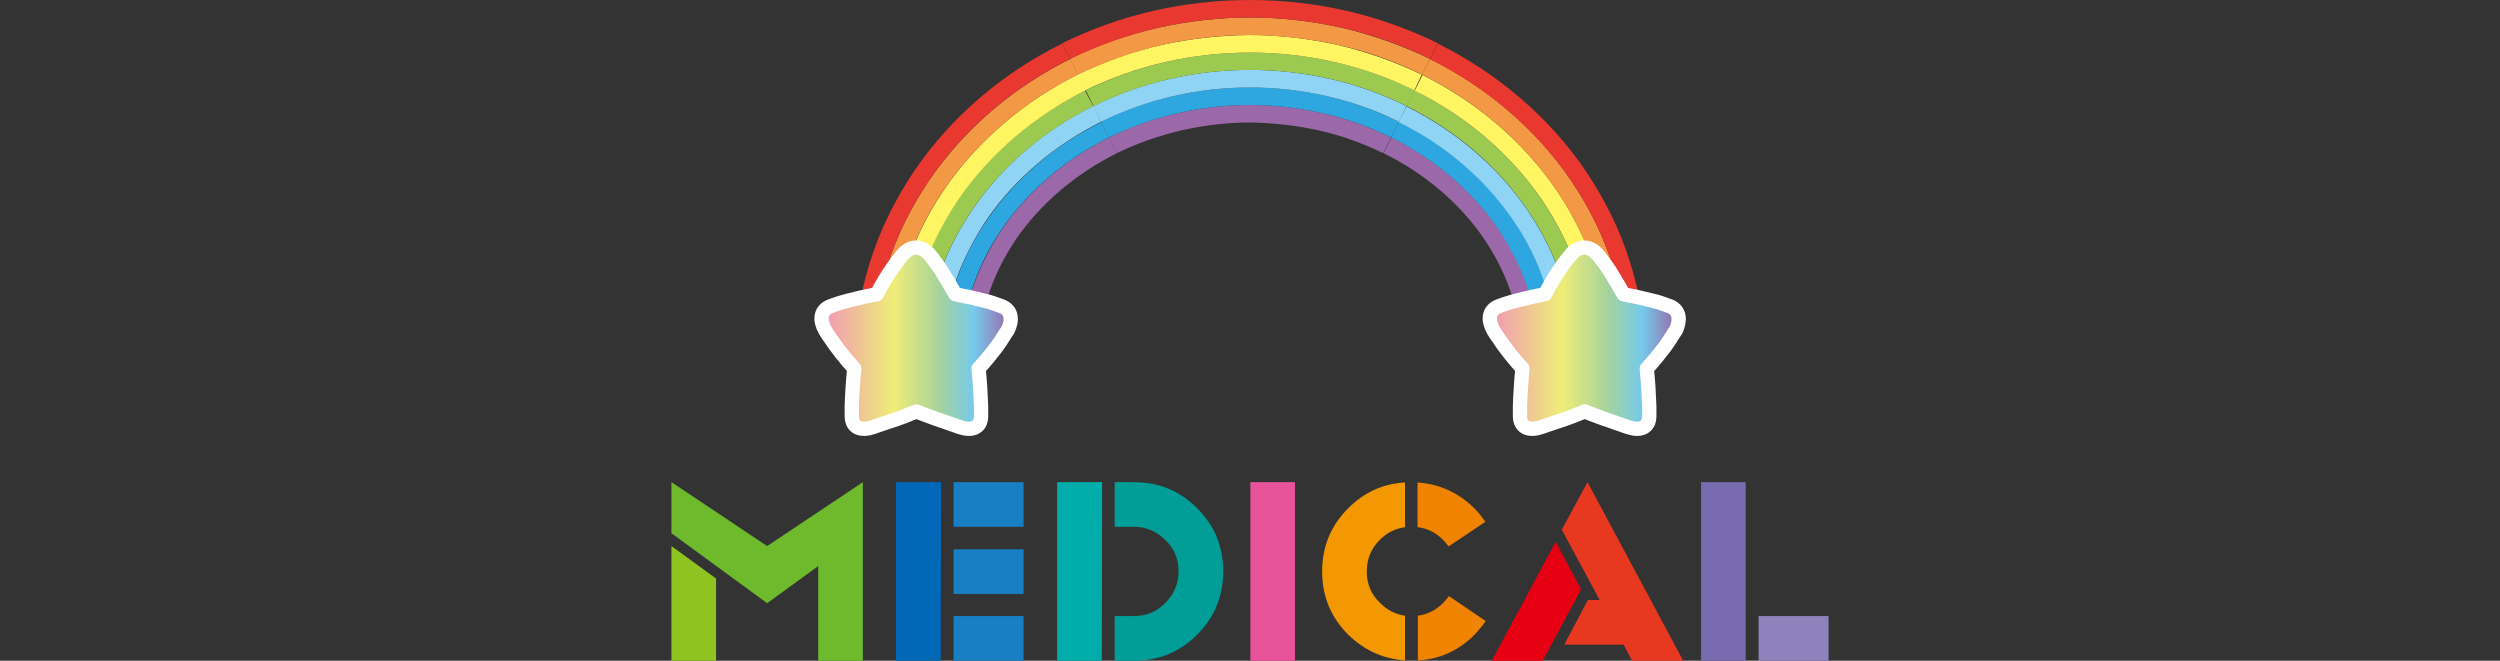 <?xml version="1.0" encoding="utf-8"?>
<!-- Generator: Adobe Illustrator 25.3.1, SVG Export Plug-In . SVG Version: 6.00 Build 0)  -->
<svg version="1.1" xmlns="http://www.w3.org/2000/svg" xmlns:xlink="http://www.w3.org/1999/xlink" x="0px" y="0px" width="700px"
	 height="185px" viewBox="0 0 700 185" style="enable-background:new 0 0 700 185;" xml:space="preserve">
<rect x="0" y="0" width="700" height="185" fill="#333333" stroke="none"/>
<style type="text/css">
	.st0{fill:#9B68A9;}
	.st1{fill:#2EA7E0;}
	.st2{fill:#8FD3F5;}
	.st3{fill:#9CCA50;}
	.st4{fill:#FFF462;}
	.st5{fill:#F39945;}
	.st6{fill:#E8382F;}
	.st7{fill:url(#SVGID_1_);stroke:#FFFFFF;stroke-width:4;stroke-linecap:round;stroke-linejoin:round;stroke-miterlimit:10;}
	.st8{fill:url(#SVGID_2_);stroke:#FFFFFF;stroke-width:4;stroke-linecap:round;stroke-linejoin:round;stroke-miterlimit:10;}
	.st9{fill:#6FBA2C;}
	.st10{fill:#8FC31F;}
	.st11{fill:#0068B7;}
	.st12{fill:#187FC4;}
	.st13{fill:#00ADA9;}
	.st14{fill:#009E96;}
	.st15{fill:#E85298;}
	.st16{fill:#F39800;}
	.st17{fill:#F08300;}
	.st18{fill:#E60012;}
	.st19{fill:#E83820;}
	.st20{fill:#796BAF;}
	.st21{fill:#8F82BC;}
	.st22{fill:none;}
</style>
<g id="レイヤー_1">
</g>
<g id="写真">
	<g>
		<g>
			<g>
				<g>
					<g>
						<path class="st0" d="M312.7,42.9c-11.4,5.7-21.4,14.1-28.3,24.2c-3.4,5.1-6.2,10.6-7.9,16.4c-1.9,5.7-2.7,11.7-2.7,17.8h-4.9
							c0.1-6.5,1-13,3-19.2c1.9-6.2,4.9-12.2,8.5-17.7c7.4-10.9,18-19.9,30.2-25.9L312.7,42.9z"/>
						<path class="st1" d="M310.5,38.5c-12.1,6-22.7,14.9-30.2,25.9c-3.7,5.5-6.6,11.4-8.5,17.7c-2,6.2-2.9,12.7-3,19.2h-4.9
							c0.1-7,1-14,3.2-20.7c2.1-6.7,5.2-13.1,9.2-18.9c8-11.7,19.2-21.2,32.1-27.5L310.5,38.5z"/>
						<path class="st2" d="M308.3,34.1c-12.8,6.4-24.1,15.8-32.1,27.5c-3.9,5.9-7.1,12.2-9.2,18.9c-2.2,6.7-3.1,13.7-3.2,20.7H259
							c0.1-7.5,1.1-15,3.4-22.2c2.2-7.2,5.6-14,9.8-20.2c8.5-12.5,20.4-22.5,34-29.2L308.3,34.1z"/>
						<path class="st3" d="M306.1,29.7c-13.5,6.7-25.5,16.7-34,29.2c-4.2,6.3-7.6,13-9.8,20.2c-2.3,7.2-3.4,14.7-3.4,22.2h-4.9
							c0.1-8,1.2-16,3.6-23.6c2.4-7.7,6-14.9,10.4-21.5c9-13.2,21.6-23.8,35.8-30.8L306.1,29.7z"/>
						<path class="st4" d="M304,25.3c-14.2,7.1-26.8,17.6-35.8,30.8c-4.4,6.6-8.1,13.9-10.4,21.5c-2.5,7.6-3.6,15.6-3.6,23.6h-4.9
							c0.1-8.5,1.3-17,3.9-25.1c2.5-8.1,6.3-15.8,11-22.8c9.5-14,22.8-25.1,37.7-32.5L304,25.3z"/>
						<path class="st5" d="M301.8,20.9c-14.9,7.4-28.2,18.5-37.7,32.5c-4.7,7-8.5,14.7-11,22.8c-2.6,8.1-3.8,16.6-3.9,25.1h-4.9
							c0.1-9,1.3-18,4.1-26.6c2.6-8.6,6.7-16.7,11.7-24.1c10-14.7,24-26.4,39.6-34.1L301.8,20.9z"/>
						<path class="st6" d="M299.6,16.5C284,24.3,270,35.9,260,50.7c-5,7.4-9,15.5-11.7,24.1c-2.8,8.6-4,17.6-4.1,26.6h-4.9
							c0.1-9.5,1.4-19,4.3-28c2.8-9.1,7.1-17.6,12.3-25.4c10.5-15.5,25.1-27.7,41.5-35.8L299.6,16.5z"/>
					</g>
					<g>
						<path class="st0" d="M387.3,42.9c-5.7-2.8-11.8-5-18.1-6.4c-6.3-1.4-12.7-2.1-19.2-2.2c-6.5,0-13,0.8-19.2,2.2
							c-6.3,1.5-12.4,3.6-18.1,6.4l-2.2-4.4c6.1-3,12.5-5.3,19.2-6.8c6.7-1.5,13.5-2.3,20.3-2.3c6.9,0,13.7,0.8,20.3,2.3
							c6.6,1.5,13.1,3.8,19.2,6.8L387.3,42.9z"/>
						<path class="st1" d="M389.5,38.5c-6.1-3-12.5-5.3-19.2-6.8c-6.7-1.5-13.5-2.3-20.3-2.3c-6.9,0-13.7,0.8-20.3,2.3
							c-6.6,1.5-13.1,3.8-19.2,6.8l-2.2-4.4c6.4-3.2,13.2-5.6,20.3-7.2c7-1.6,14.2-2.4,21.4-2.4c7.2,0,14.4,0.8,21.4,2.4
							c7,1.6,13.8,4,20.3,7.2L389.5,38.5z"/>
						<path class="st2" d="M391.7,34.1c-6.4-3.2-13.2-5.6-20.3-7.2c-7-1.6-14.2-2.4-21.4-2.4c-7.2,0-14.4,0.8-21.4,2.4
							c-7,1.6-13.8,4-20.3,7.2l-2.2-4.4c27.1-13.5,60.6-13.5,87.7,0L391.7,34.1z"/>
						<path class="st3" d="M393.9,29.7c-27.1-13.5-60.6-13.5-87.7,0l-2.2-4.4c28.5-14.1,63.5-14.1,92.1,0L393.9,29.7z"/>
						<path class="st4" d="M396,25.3c-28.5-14.1-63.5-14.1-92.1,0l-2.2-4.4c7.5-3.7,15.4-6.5,23.5-8.3c8.1-1.8,16.4-2.7,24.7-2.8
							c8.3,0,16.6,1,24.7,2.8c8.1,1.9,16,4.7,23.5,8.3L396,25.3z"/>
						<path class="st5" d="M398.2,20.9c-7.5-3.7-15.4-6.5-23.5-8.3c-8.1-1.8-16.4-2.7-24.7-2.8c-8.3,0-16.6,1-24.7,2.8
							c-8.1,1.9-16,4.7-23.5,8.3l-2.2-4.4c7.8-3.9,16.1-6.8,24.6-8.7c8.5-1.9,17.2-2.9,25.8-2.9c8.7,0,17.3,1,25.8,2.9
							c8.5,2,16.7,4.9,24.6,8.7L398.2,20.9z"/>
						<path class="st6" d="M400.4,16.5c-7.8-3.9-16.1-6.8-24.6-8.7c-8.5-1.9-17.2-2.9-25.8-2.9c-8.7,0-17.3,1-25.8,2.9
							c-8.5,2-16.7,4.9-24.6,8.7l-2.2-4.4c8.2-4,16.8-7.1,25.7-9.1c8.8-2,17.9-3,26.9-3c9,0,18.1,1,26.9,3c8.8,2,17.5,5.1,25.7,9.1
							L400.4,16.5z"/>
					</g>
					<g>
						<path class="st0" d="M426.3,101.3c-0.1-6-0.9-12-2.7-17.8c-1.8-5.8-4.5-11.3-7.9-16.4c-6.9-10.2-16.9-18.6-28.3-24.2l2.2-4.4
							c12.1,6,22.7,14.9,30.2,25.9c3.7,5.5,6.6,11.4,8.5,17.7c2,6.2,2.9,12.7,3,19.2H426.3z"/>
						<path class="st1" d="M431.2,101.3c-0.1-6.5-1-13-3-19.2c-1.9-6.2-4.9-12.2-8.5-17.7c-7.4-10.9-18-19.9-30.2-25.9l2.2-4.4
							c12.8,6.4,24.1,15.8,32.1,27.5c3.9,5.9,7.1,12.2,9.2,18.9c2.2,6.7,3.1,13.7,3.2,20.7H431.2z"/>
						<path class="st2" d="M436.1,101.3c-0.1-7-1-14-3.2-20.7c-2.1-6.7-5.2-13.1-9.2-18.9c-8-11.7-19.2-21.2-32.1-27.5l2.2-4.4
							c13.5,6.7,25.5,16.7,34,29.2c4.2,6.3,7.6,13,9.8,20.2c2.3,7.2,3.4,14.7,3.4,22.2H436.1z"/>
						<path class="st3" d="M441,101.3c-0.1-7.5-1.1-15-3.4-22.2c-2.2-7.2-5.6-14-9.8-20.2c-8.5-12.5-20.4-22.5-34-29.2l2.2-4.4
							c14.2,7.1,26.8,17.6,35.8,30.8c4.4,6.6,8.1,13.9,10.4,21.5c2.5,7.6,3.6,15.6,3.6,23.6H441z"/>
						<path class="st4" d="M445.9,101.3c-0.1-8-1.2-16-3.6-23.6c-2.4-7.7-6-14.9-10.4-21.5c-9-13.2-21.6-23.8-35.8-30.8l2.2-4.4
							c14.9,7.4,28.2,18.5,37.7,32.5c4.7,7,8.5,14.7,11,22.8c2.6,8.1,3.8,16.6,3.9,25.1H445.9z"/>
						<path class="st5" d="M450.8,101.3c-0.1-8.5-1.3-17-3.9-25.1c-2.5-8.1-6.3-15.8-11-22.8c-9.5-14-22.8-25.1-37.7-32.5l2.2-4.4
							C416,24.3,430,35.9,440,50.7c5,7.4,9,15.5,11.7,24.1c2.8,8.6,4,17.6,4.1,26.6H450.8z"/>
						<path class="st6" d="M455.7,101.3c-0.1-9-1.3-18-4.1-26.6C449,66.1,444.9,58,440,50.7c-10-14.7-24-26.4-39.6-34.1l2.2-4.4
							c16.3,8.1,31,20.3,41.5,35.8c5.2,7.8,9.5,16.3,12.3,25.4c2.9,9,4.3,18.6,4.3,28H455.7z"/>
					</g>
				</g>
			</g>
			<linearGradient id="SVGID_1_" gradientUnits="userSpaceOnUse" x1="230" y1="94.681" x2="282.97" y2="94.681">
				<stop  offset="0" style="stop-color:#F096B7"/>
				<stop  offset="0.384" style="stop-color:#EFED77"/>
				<stop  offset="0.622" style="stop-color:#A7D39C"/>
				<stop  offset="0.806" style="stop-color:#75CAEB"/>
				<stop  offset="1" style="stop-color:#9B65A7"/>
			</linearGradient>
			<path class="st7" d="M280.6,85.8c-0.8-0.3-1.6-0.6-2.5-0.9c-0.9-0.3-1.9-0.6-2.9-0.8h0c-2.3-0.6-5-1.2-7.7-1.7
				c-1.4-2.5-2.8-4.8-4.1-6.9l0,0c-0.6-0.9-1.2-1.7-1.8-2.5c-0.6-0.8-1.1-1.5-1.7-2.1c-2.1-2.1-4.7-2.1-6.8,0
				c-0.5,0.6-1.1,1.3-1.7,2.1c-0.6,0.8-1.2,1.6-1.8,2.5l0,0c-1.4,2-2.8,4.4-4.1,6.9c-2.8,0.5-5.4,1.1-7.7,1.7l0,0
				c-2,0.5-3.9,1.1-5.4,1.7c-2.8,1.2-2.9,3.9-1.4,6.6c0.4,0.7,0.9,1.5,1.5,2.3c1.7,2.6,4,5.5,6.7,8.5c-0.4,3.8-0.6,7.4-0.7,10.6
				c0,1,0,1.9,0,2.7c0,3.4,2.7,4.2,5.9,3.1c0.9-0.3,1.7-0.6,2.6-0.9c0.9-0.3,1.8-0.6,2.7-0.9l0,0c2.2-0.7,4.5-1.6,6.9-2.6
				c3.5,1.4,6.7,2.5,9.6,3.5c0.9,0.3,1.8,0.6,2.6,0.9c3.2,1.1,5.9,0.3,5.9-3.1c0-0.9,0-1.8,0-2.7c-0.1-3.1-0.3-6.7-0.7-10.6
				c1.9-2,3.5-4.1,5-6l0,0c0.6-0.8,1.2-1.7,1.7-2.5c0.5-0.8,1-1.6,1.5-2.3C283.5,89.7,283.4,87,280.6,85.8z"/>
			<linearGradient id="SVGID_2_" gradientUnits="userSpaceOnUse" x1="417.03" y1="94.681" x2="470" y2="94.681">
				<stop  offset="0" style="stop-color:#F096B7"/>
				<stop  offset="0.384" style="stop-color:#EFED77"/>
				<stop  offset="0.622" style="stop-color:#A7D39C"/>
				<stop  offset="0.806" style="stop-color:#75CAEB"/>
				<stop  offset="1" style="stop-color:#9B65A7"/>
			</linearGradient>
			<path class="st8" d="M467.7,85.8c-0.8-0.3-1.6-0.6-2.5-0.9c-0.9-0.3-1.9-0.6-2.9-0.8h0c-2.3-0.6-5-1.2-7.7-1.7
				c-1.4-2.5-2.8-4.8-4.1-6.9l0,0c-0.6-0.9-1.2-1.7-1.8-2.5c-0.6-0.8-1.1-1.5-1.7-2.1c-2.1-2.1-4.7-2.1-6.8,0
				c-0.5,0.6-1.1,1.3-1.7,2.1c-0.6,0.8-1.2,1.6-1.8,2.5l0,0c-1.4,2-2.8,4.4-4.1,6.9c-2.8,0.5-5.4,1.1-7.7,1.7l0,0
				c-2,0.5-3.9,1.1-5.4,1.7c-2.8,1.2-2.9,3.9-1.4,6.6c0.4,0.7,0.9,1.5,1.5,2.3c1.7,2.6,4,5.5,6.7,8.5c-0.4,3.8-0.6,7.4-0.7,10.6
				c0,1,0,1.9,0,2.7c0,3.4,2.7,4.2,5.9,3.1c0.9-0.3,1.7-0.6,2.6-0.9c0.9-0.3,1.8-0.6,2.7-0.9l0,0c2.2-0.7,4.5-1.6,6.9-2.6
				c3.5,1.4,6.7,2.5,9.6,3.5c0.9,0.3,1.8,0.6,2.6,0.9c3.2,1.1,5.9,0.3,5.9-3.1c0-0.9,0-1.8,0-2.7c-0.1-3.1-0.3-6.7-0.7-10.6
				c1.9-2,3.5-4.1,5-6l0,0c0.6-0.8,1.2-1.7,1.7-2.5c0.5-0.8,1-1.6,1.5-2.3C470.5,89.7,470.4,87,467.7,85.8z"/>
		</g>
		<g>
			<g>
				<polygon class="st9" points="188,149.3 188,135 214.8,152.9 241.6,135 241.6,135 241.6,135 241.6,185 229.1,185 229.1,158.5 
					214.8,168.9 				"/>
				<polygon class="st10" points="200.5,162 200.5,185 188,185 188,152.9 				"/>
			</g>
			<g>
				<polygon class="st11" points="250.9,135 263.5,135 263.4,185 250.9,185 				"/>
				<rect x="267" y="135" class="st12" width="19.6" height="12.5"/>
				<rect x="267" y="153.8" class="st12" width="19.6" height="12.5"/>
				<rect x="267" y="172.5" class="st12" width="19.6" height="12.5"/>
			</g>
			<g>
				<polygon class="st13" points="296,135 308.6,135 308.5,185 296,185 				"/>
				<path class="st14" d="M312.1,147.5V135h5.4c6.9,0,12.8,2.4,17.7,7.3c4.9,4.9,7.3,10.8,7.3,17.7c0,6.9-2.4,12.8-7.3,17.7
					c-4.9,4.9-10.8,7.3-17.7,7.3h-5.4v-12.5h5.4c3.5,0,6.4-1.2,8.8-3.7c2.4-2.4,3.7-5.4,3.7-8.8c0-3.5-1.2-6.4-3.7-8.8
					c-2.4-2.4-5.4-3.7-8.8-3.7H312.1z"/>
			</g>
			<polygon class="st15" points="350.1,135 362.6,135 362.6,185 350.1,185 			"/>
			<g>
				<path class="st16" d="M393.4,172.4v12.5c-6.1-0.4-11.4-2.8-15.9-7.2c-4.9-4.9-7.3-10.8-7.3-17.7c0-6.9,2.4-12.8,7.3-17.7
					c4.5-4.5,9.8-6.9,15.9-7.2v12.5c-2.7,0.4-5,1.5-7,3.5c-2.5,2.5-3.7,5.4-3.7,8.9c0,3.5,1.2,6.4,3.7,8.8
					C388.4,170.8,390.7,172,393.4,172.4z"/>
				<path class="st17" d="M405.6,153c-0.5-0.7-1-1.3-1.6-1.9c-2-2-4.4-3.2-7.1-3.5v-12.5c6.1,0.4,11.4,2.8,15.9,7.2
					c1.2,1.2,2.2,2.5,3.1,3.8L405.6,153z"/>
				<path class="st17" d="M416,173.9c-0.9,1.3-2,2.6-3.1,3.8c-4.5,4.5-9.8,6.9-15.9,7.2v-12.5c2.7-0.4,5-1.5,7.1-3.6
					c0.6-0.6,1.1-1.2,1.6-1.9L416,173.9z"/>
			</g>
			<g>
				<polygon class="st18" points="442.7,165 432,185 417.7,185 435.6,151.7 				"/>
				<polygon class="st19" points="447.9,168 437.3,148.3 444.5,135 471.3,185 457,185 454.6,180.5 438,180.5 444.6,168 				"/>
			</g>
			<g>
				<polygon class="st20" points="476.3,135 488.8,135 488.8,185 476.3,185 				"/>
				<rect x="492.4" y="172.5" class="st21" width="19.6" height="12.5"/>
			</g>
		</g>
		<rect y="0" class="st22" width="700" height="185"/>
	</g>
</g>
</svg>

